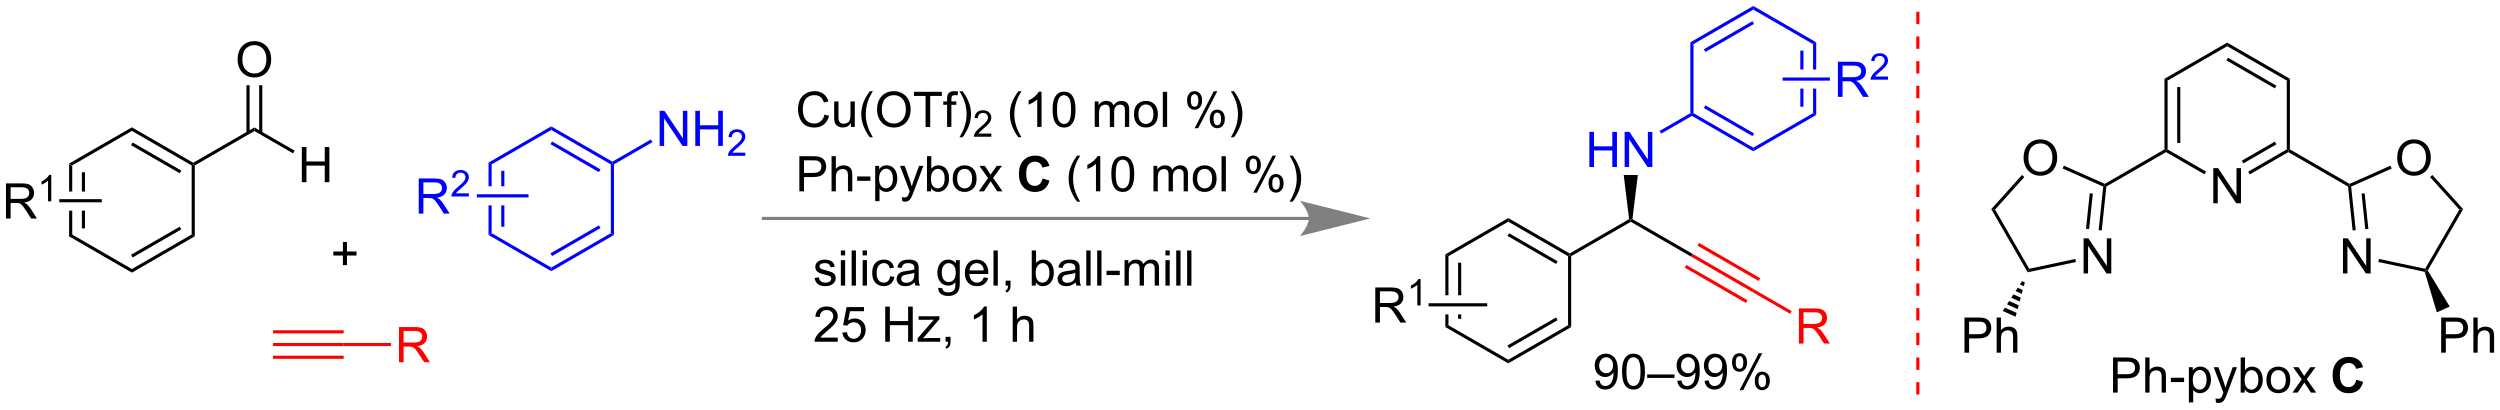 <?xml version="1.0" encoding="UTF-8"?>
<!DOCTYPE svg PUBLIC '-//W3C//DTD SVG 1.0//EN'
          'http://www.w3.org/TR/2001/REC-SVG-20010904/DTD/svg10.dtd'>
<svg stroke-dasharray="none" shape-rendering="auto" xmlns="http://www.w3.org/2000/svg" font-family="'Dialog'" text-rendering="auto" width="1024" fill-opacity="1" color-interpolation="auto" color-rendering="auto" preserveAspectRatio="xMidYMid meet" font-size="12px" viewBox="0 0 1024 168" fill="black" xmlns:xlink="http://www.w3.org/1999/xlink" stroke="black" image-rendering="auto" stroke-miterlimit="10" stroke-linecap="square" stroke-linejoin="miter" font-style="normal" stroke-width="1" height="168" stroke-dashoffset="0" font-weight="normal" stroke-opacity="1"
><!--Generated by the Batik Graphics2D SVG Generator--><defs id="genericDefs"
  /><g
  ><defs id="defs1"
    ><clipPath clipPathUnits="userSpaceOnUse" id="clipPath1"
      ><path d="M2.992 0.633 L422.136 0.633 L422.136 69.189 L2.992 69.189 L2.992 0.633 Z"
      /></clipPath
      ><clipPath clipPathUnits="userSpaceOnUse" id="clipPath2"
      ><path d="M63.018 138.915 L63.018 205.565 L470.508 205.565 L470.508 138.915 Z"
      /></clipPath
    ></defs
    ><g transform="scale(2.443,2.443) translate(-2.992,-0.633) matrix(1.029,0,0,1.029,-61.829,-142.256)"
    ><path d="M74.254 165.585 L74.254 170.071 L74.764 170.071 L74.764 165.879 L74.254 165.585 ZM76.333 166.932 L76.333 170.071 L76.843 170.071 L76.843 166.932 ZM76.333 173.189 L76.333 176.08 L76.843 176.08 L76.843 173.189 ZM74.254 173.189 L74.254 177.428 L74.764 177.133 L74.764 173.189 Z" stroke="none" clip-path="url(#clipPath2)"
    /></g
    ><g transform="matrix(2.513,0,0,2.513,-158.361,-349.087)"
    ><path d="M74.254 177.428 L74.764 177.133 L84.511 182.76 L84.511 183.35 Z" stroke="none" clip-path="url(#clipPath2)"
    /></g
    ><g transform="matrix(2.513,0,0,2.513,-158.361,-349.087)"
    ><path d="M84.511 183.35 L84.511 182.76 L94.257 177.133 L94.767 177.428 ZM84.638 180.876 L92.561 176.301 L92.306 175.859 L84.383 180.434 Z" stroke="none" clip-path="url(#clipPath2)"
    /></g
    ><g transform="matrix(2.513,0,0,2.513,-158.361,-349.087)"
    ><path d="M94.767 177.428 L94.257 177.133 L94.257 165.879 L94.512 165.732 L94.767 165.879 Z" stroke="none" clip-path="url(#clipPath2)"
    /></g
    ><g transform="matrix(2.513,0,0,2.513,-158.361,-349.087)"
    ><path d="M94.512 165.437 L94.512 165.732 L94.257 165.879 L84.511 160.252 L84.511 159.663 ZM92.561 166.711 L84.638 162.137 L84.383 162.579 L92.306 167.153 Z" stroke="none" clip-path="url(#clipPath2)"
    /></g
    ><g transform="matrix(2.513,0,0,2.513,-158.361,-349.087)"
    ><path d="M84.511 159.663 L84.511 160.252 L74.764 165.879 L74.254 165.585 Z" stroke="none" clip-path="url(#clipPath2)"
    /></g
    ><g transform="matrix(2.513,0,0,2.513,-158.361,-349.087)"
    ><path d="M94.767 165.879 L94.512 165.732 L94.512 165.437 L104.479 159.683 L104.479 160.272 Z" stroke="none" clip-path="url(#clipPath2)"
    /></g
    ><g transform="matrix(2.513,0,0,2.513,-158.361,-349.087)"
    ><path d="M112.211 168.607 L112.211 162.88 L112.969 162.88 L112.969 165.232 L115.946 165.232 L115.946 162.88 L116.704 162.88 L116.704 168.607 L115.946 168.607 L115.946 165.906 L112.969 165.906 L112.969 168.607 L112.211 168.607 Z" stroke="none" clip-path="url(#clipPath2)"
    /></g
    ><g transform="matrix(2.513,0,0,2.513,-158.361,-349.087)"
    ><path d="M104.479 160.272 L104.479 159.683 L111.035 163.468 L110.78 163.91 Z" stroke="none" clip-path="url(#clipPath2)"
    /></g
    ><g transform="matrix(2.513,0,0,2.513,-158.361,-349.087)"
    ><path d="M101.742 148.655 Q101.742 147.228 102.507 146.423 Q103.273 145.616 104.484 145.616 Q105.276 145.616 105.911 145.996 Q106.549 146.374 106.882 147.051 Q107.219 147.728 107.219 148.587 Q107.219 149.459 106.867 150.147 Q106.515 150.834 105.87 151.189 Q105.226 151.543 104.479 151.543 Q103.672 151.543 103.034 151.152 Q102.398 150.759 102.07 150.084 Q101.742 149.407 101.742 148.655 ZM102.523 148.665 Q102.523 149.702 103.078 150.298 Q103.635 150.892 104.476 150.892 Q105.331 150.892 105.882 150.29 Q106.437 149.689 106.437 148.584 Q106.437 147.884 106.2 147.363 Q105.963 146.842 105.507 146.556 Q105.054 146.267 104.487 146.267 Q103.682 146.267 103.101 146.821 Q102.523 147.374 102.523 148.665 Z" stroke="none" clip-path="url(#clipPath2)"
    /></g
    ><g transform="matrix(2.513,0,0,2.513,-158.361,-349.087)"
    ><path d="M105.77 160.576 L105.77 152.799 L105.26 152.799 L105.26 160.576 ZM103.698 160.576 L103.698 152.799 L103.188 152.799 L103.188 160.576 Z" stroke="none" clip-path="url(#clipPath2)"
    /></g
    ><g transform="matrix(2.513,0,0,2.513,-158.361,-349.087)"
    ><path d="M63.99 174.53 L63.99 168.803 L66.529 168.803 Q67.295 168.803 67.694 168.957 Q68.092 169.111 68.329 169.501 Q68.569 169.892 68.569 170.366 Q68.569 170.975 68.173 171.394 Q67.779 171.811 66.954 171.923 Q67.256 172.069 67.412 172.21 Q67.743 172.514 68.04 172.97 L69.037 174.53 L68.084 174.53 L67.326 173.337 Q66.993 172.822 66.777 172.548 Q66.563 172.275 66.394 172.165 Q66.225 172.056 66.048 172.014 Q65.92 171.986 65.626 171.986 L64.748 171.986 L64.748 174.53 L63.99 174.53 ZM64.748 171.329 L66.376 171.329 Q66.897 171.329 67.188 171.223 Q67.483 171.116 67.634 170.879 Q67.787 170.642 67.787 170.366 Q67.787 169.96 67.49 169.699 Q67.196 169.436 66.561 169.436 L64.748 169.436 L64.748 171.329 Z" stroke="none" clip-path="url(#clipPath2)"
    /></g
    ><g transform="matrix(2.513,0,0,2.513,-158.361,-349.087)"
    ><path d="M71.374 171.73 L70.847 171.73 L70.847 168.369 Q70.655 168.55 70.347 168.732 Q70.038 168.913 69.792 169.005 L69.792 168.495 Q70.233 168.286 70.563 167.992 Q70.895 167.695 71.034 167.417 L71.374 167.417 L71.374 171.73 Z" stroke="none" clip-path="url(#clipPath2)"
    /></g
    ><g transform="matrix(2.513,0,0,2.513,-158.361,-349.087)"
    ><path d="M79.607 171.375 L79.607 171.885 L72.676 171.885 L72.676 171.375 Z" stroke="none" clip-path="url(#clipPath2)"
    /></g
    ><g fill="blue" transform="matrix(2.513,0,0,2.513,-158.361,-349.087)" stroke="blue"
    ><path d="M142.644 165.409 L142.644 169.274 L143.154 169.274 L143.154 165.704 L142.644 165.409 ZM144.716 166.752 L144.716 169.274 L145.226 169.274 L145.226 166.752 ZM144.716 172.392 L144.716 175.869 L145.226 175.869 L145.226 172.392 ZM142.644 172.392 L142.644 177.212 L143.154 176.918 L143.154 172.392 Z" stroke="none" clip-path="url(#clipPath2)"
    /></g
    ><g fill="blue" transform="matrix(2.513,0,0,2.513,-158.361,-349.087)" stroke="blue"
    ><path d="M142.644 177.212 L143.154 176.918 L152.866 182.525 L152.866 183.114 Z" stroke="none" clip-path="url(#clipPath2)"
    /></g
    ><g fill="blue" transform="matrix(2.513,0,0,2.513,-158.361,-349.087)" stroke="blue"
    ><path d="M152.866 183.114 L152.866 182.525 L162.578 176.918 L163.088 177.212 ZM152.994 180.648 L160.889 176.09 L160.634 175.648 L152.739 180.206 Z" stroke="none" clip-path="url(#clipPath2)"
    /></g
    ><g fill="blue" transform="matrix(2.513,0,0,2.513,-158.361,-349.087)" stroke="blue"
    ><path d="M163.088 177.212 L162.578 176.918 L162.578 165.704 L162.833 165.556 L163.088 165.704 Z" stroke="none" clip-path="url(#clipPath2)"
    /></g
    ><g fill="blue" transform="matrix(2.513,0,0,2.513,-158.361,-349.087)" stroke="blue"
    ><path d="M162.833 165.262 L162.833 165.556 L162.578 165.704 L152.866 160.096 L152.866 159.507 ZM160.889 166.531 L152.994 161.973 L152.739 162.415 L160.634 166.973 Z" stroke="none" clip-path="url(#clipPath2)"
    /></g
    ><g fill="blue" transform="matrix(2.513,0,0,2.513,-158.361,-349.087)" stroke="blue"
    ><path d="M152.866 159.507 L152.866 160.096 L143.154 165.704 L142.644 165.409 Z" stroke="none" clip-path="url(#clipPath2)"
    /></g
    ><g fill="blue" transform="matrix(2.513,0,0,2.513,-158.361,-349.087)" stroke="blue"
    ><path d="M170.534 162.702 L170.534 156.975 L171.313 156.975 L174.321 161.47 L174.321 156.975 L175.047 156.975 L175.047 162.702 L174.268 162.702 L171.261 158.202 L171.261 162.702 L170.534 162.702 ZM176.343 162.702 L176.343 156.975 L177.101 156.975 L177.101 159.327 L180.077 159.327 L180.077 156.975 L180.835 156.975 L180.835 162.702 L180.077 162.702 L180.077 160.001 L177.101 160.001 L177.101 162.702 L176.343 162.702 Z" stroke="none" clip-path="url(#clipPath2)"
    /></g
    ><g fill="blue" transform="matrix(2.513,0,0,2.513,-158.361,-349.087)" stroke="blue"
    ><path d="M184.501 163.794 L184.501 164.302 L181.661 164.302 Q181.655 164.111 181.724 163.935 Q181.831 163.646 182.069 163.364 Q182.31 163.083 182.761 162.714 Q183.46 162.14 183.706 161.804 Q183.952 161.468 183.952 161.169 Q183.952 160.857 183.727 160.642 Q183.505 160.425 183.143 160.425 Q182.763 160.425 182.534 160.654 Q182.306 160.882 182.304 161.286 L181.761 161.232 Q181.817 160.624 182.181 160.308 Q182.544 159.989 183.155 159.989 Q183.774 159.989 184.134 160.333 Q184.495 160.675 184.495 161.181 Q184.495 161.439 184.39 161.689 Q184.284 161.937 184.038 162.212 Q183.794 162.487 183.226 162.968 Q182.751 163.366 182.616 163.509 Q182.481 163.651 182.393 163.794 L184.501 163.794 Z" stroke="none" clip-path="url(#clipPath2)"
    /></g
    ><g fill="blue" transform="matrix(2.513,0,0,2.513,-158.361,-349.087)" stroke="blue"
    ><path d="M163.088 165.704 L162.833 165.556 L162.833 165.262 L169.103 161.642 L169.358 162.084 Z" stroke="none" clip-path="url(#clipPath2)"
    /></g
    ><g fill="blue" transform="matrix(2.513,0,0,2.513,-158.361,-349.087)" stroke="blue"
    ><path d="M131.268 173.733 L131.268 168.006 L133.807 168.006 Q134.572 168.006 134.971 168.16 Q135.369 168.314 135.606 168.704 Q135.846 169.095 135.846 169.569 Q135.846 170.178 135.45 170.597 Q135.057 171.014 134.231 171.126 Q134.533 171.272 134.69 171.412 Q135.02 171.717 135.317 172.173 L136.315 173.733 L135.362 173.733 L134.604 172.54 Q134.27 172.024 134.054 171.751 Q133.841 171.478 133.671 171.368 Q133.502 171.259 133.325 171.217 Q133.197 171.189 132.903 171.189 L132.025 171.189 L132.025 173.733 L131.268 173.733 ZM132.025 170.532 L133.653 170.532 Q134.174 170.532 134.466 170.425 Q134.76 170.319 134.911 170.082 Q135.065 169.845 135.065 169.569 Q135.065 169.162 134.768 168.902 Q134.473 168.639 133.838 168.639 L132.025 168.639 L132.025 170.532 Z" stroke="none" clip-path="url(#clipPath2)"
    /></g
    ><g fill="blue" transform="matrix(2.513,0,0,2.513,-158.361,-349.087)" stroke="blue"
    ><path d="M139.436 170.425 L139.436 170.933 L136.596 170.933 Q136.591 170.741 136.659 170.566 Q136.766 170.277 137.005 169.995 Q137.245 169.714 137.696 169.345 Q138.395 168.771 138.641 168.435 Q138.887 168.099 138.887 167.8 Q138.887 167.488 138.663 167.273 Q138.44 167.056 138.079 167.056 Q137.698 167.056 137.47 167.284 Q137.241 167.513 137.239 167.917 L136.696 167.863 Q136.753 167.255 137.116 166.939 Q137.479 166.62 138.091 166.62 Q138.71 166.62 139.069 166.964 Q139.43 167.306 139.43 167.812 Q139.43 168.07 139.325 168.32 Q139.22 168.568 138.973 168.843 Q138.729 169.118 138.161 169.599 Q137.686 169.997 137.552 170.14 Q137.417 170.282 137.329 170.425 L139.436 170.425 Z" stroke="none" clip-path="url(#clipPath2)"
    /></g
    ><g fill="blue" transform="matrix(2.513,0,0,2.513,-158.361,-349.087)" stroke="blue"
    ><path d="M149.166 170.578 L149.166 171.088 L140.734 171.088 L140.734 170.578 Z" stroke="none" clip-path="url(#clipPath2)"
    /></g
    ><g fill="red" transform="matrix(2.513,0,0,2.513,-158.361,-349.087)" stroke="red"
    ><path d="M128.047 197.945 L128.047 192.218 L130.586 192.218 Q131.351 192.218 131.75 192.372 Q132.148 192.526 132.385 192.916 Q132.625 193.307 132.625 193.781 Q132.625 194.39 132.229 194.81 Q131.836 195.226 131.01 195.338 Q131.312 195.484 131.469 195.625 Q131.799 195.929 132.096 196.385 L133.094 197.945 L132.14 197.945 L131.382 196.752 Q131.049 196.237 130.833 195.963 Q130.619 195.69 130.45 195.58 Q130.281 195.471 130.104 195.429 Q129.976 195.401 129.682 195.401 L128.804 195.401 L128.804 197.945 L128.047 197.945 ZM128.804 194.744 L130.432 194.744 Q130.953 194.744 131.244 194.638 Q131.539 194.531 131.69 194.294 Q131.844 194.057 131.844 193.781 Q131.844 193.375 131.547 193.114 Q131.252 192.851 130.617 192.851 L128.804 192.851 L128.804 194.744 Z" stroke="none" clip-path="url(#clipPath2)"
    /></g
    ><g fill="red" transform="matrix(2.513,0,0,2.513,-158.361,-349.087)" stroke="red"
    ><path d="M126.737 194.815 L126.737 195.325 L119.033 195.325 L119.033 194.815 Z" stroke="none" clip-path="url(#clipPath2)"
    /></g
    ><g fill="red" transform="matrix(2.513,0,0,2.513,-158.361,-349.087)" stroke="red"
    ><path d="M119.033 194.815 L119.033 195.325 L107.524 195.325 L107.524 194.815 ZM119.033 196.886 L107.524 196.886 L107.524 197.397 L119.033 197.397 ZM119.033 192.743 L107.524 192.743 L107.524 193.253 L119.033 193.253 Z" stroke="none" clip-path="url(#clipPath2)"
    /></g
    ><g transform="matrix(2.513,0,0,2.513,-158.361,-349.087)"
    ><path d="M118.905 182.131 L118.905 180.561 L117.345 180.561 L117.345 179.905 L118.905 179.905 L118.905 178.347 L119.569 178.347 L119.569 179.905 L121.127 179.905 L121.127 180.561 L119.569 180.561 L119.569 182.131 L118.905 182.131 Z" stroke="none" clip-path="url(#clipPath2)"
    /></g
    ><g transform="matrix(2.513,0,0,2.513,-158.361,-349.087)"
    ><path d="M197.392 157.592 L198.15 157.782 Q197.913 158.717 197.293 159.209 Q196.673 159.699 195.78 159.699 Q194.853 159.699 194.272 159.321 Q193.694 158.944 193.389 158.23 Q193.087 157.514 193.087 156.694 Q193.087 155.798 193.428 155.134 Q193.772 154.467 194.402 154.121 Q195.032 153.774 195.79 153.774 Q196.65 153.774 197.236 154.212 Q197.821 154.649 198.053 155.444 L197.306 155.618 Q197.108 154.993 196.728 154.709 Q196.35 154.423 195.775 154.423 Q195.116 154.423 194.671 154.741 Q194.228 155.056 194.048 155.59 Q193.868 156.123 193.868 156.689 Q193.868 157.42 194.082 157.965 Q194.296 158.509 194.743 158.78 Q195.194 159.048 195.717 159.048 Q196.353 159.048 196.793 158.681 Q197.236 158.314 197.392 157.592 ZM201.713 159.6 L201.713 158.991 Q201.229 159.694 200.396 159.694 Q200.029 159.694 199.711 159.553 Q199.393 159.412 199.237 159.199 Q199.083 158.985 199.021 158.678 Q198.979 158.47 198.979 158.022 L198.979 155.452 L199.682 155.452 L199.682 157.751 Q199.682 158.303 199.724 158.493 Q199.792 158.772 200.005 158.931 Q200.221 159.087 200.536 159.087 Q200.854 159.087 201.13 158.925 Q201.409 158.764 201.523 158.485 Q201.638 158.204 201.638 157.673 L201.638 155.452 L202.341 155.452 L202.341 159.6 L201.713 159.6 ZM204.788 161.285 Q204.204 160.55 203.801 159.566 Q203.4 158.579 203.4 157.524 Q203.4 156.595 203.702 155.743 Q204.053 154.756 204.788 153.774 L205.29 153.774 Q204.819 154.587 204.665 154.936 Q204.428 155.475 204.29 156.061 Q204.124 156.79 204.124 157.53 Q204.124 159.407 205.29 161.285 L204.788 161.285 ZM205.967 156.811 Q205.967 155.384 206.733 154.579 Q207.499 153.772 208.709 153.772 Q209.501 153.772 210.137 154.152 Q210.775 154.53 211.108 155.207 Q211.444 155.884 211.444 156.743 Q211.444 157.616 211.092 158.303 Q210.741 158.991 210.095 159.345 Q209.452 159.699 208.704 159.699 Q207.897 159.699 207.259 159.308 Q206.624 158.915 206.296 158.241 Q205.967 157.564 205.967 156.811 ZM206.749 156.821 Q206.749 157.858 207.303 158.454 Q207.861 159.048 208.702 159.048 Q209.556 159.048 210.108 158.446 Q210.663 157.845 210.663 156.741 Q210.663 156.04 210.426 155.519 Q210.189 154.998 209.733 154.712 Q209.28 154.423 208.712 154.423 Q207.907 154.423 207.327 154.978 Q206.749 155.53 206.749 156.821 ZM213.877 159.6 L213.877 154.548 L211.989 154.548 L211.989 153.873 L216.529 153.873 L216.529 154.548 L214.635 154.548 L214.635 159.6 L213.877 159.6 ZM217.384 159.6 L217.384 155.998 L216.764 155.998 L216.764 155.452 L217.384 155.452 L217.384 155.009 Q217.384 154.592 217.459 154.389 Q217.561 154.116 217.816 153.946 Q218.071 153.774 218.532 153.774 Q218.829 153.774 219.189 153.845 L219.084 154.459 Q218.866 154.42 218.671 154.42 Q218.35 154.42 218.217 154.558 Q218.084 154.694 218.084 155.069 L218.084 155.452 L218.892 155.452 L218.892 155.998 L218.084 155.998 L218.084 159.6 L217.384 159.6 ZM219.901 161.285 L219.396 161.285 Q220.565 159.407 220.565 157.53 Q220.565 156.795 220.396 156.071 Q220.263 155.485 220.026 154.946 Q219.872 154.595 219.396 153.774 L219.901 153.774 Q220.635 154.756 220.987 155.743 Q221.286 156.595 221.286 157.524 Q221.286 158.579 220.883 159.566 Q220.479 160.55 219.901 161.285 Z" stroke="none" clip-path="url(#clipPath2)"
    /></g
    ><g transform="matrix(2.513,0,0,2.513,-158.361,-349.087)"
    ><path d="M224.597 160.692 L224.597 161.2 L221.757 161.2 Q221.751 161.009 221.82 160.833 Q221.927 160.544 222.165 160.262 Q222.405 159.981 222.857 159.612 Q223.556 159.038 223.802 158.702 Q224.048 158.366 224.048 158.067 Q224.048 157.755 223.823 157.54 Q223.601 157.323 223.239 157.323 Q222.859 157.323 222.63 157.552 Q222.402 157.78 222.4 158.184 L221.857 158.13 Q221.913 157.522 222.277 157.206 Q222.64 156.887 223.251 156.887 Q223.87 156.887 224.23 157.231 Q224.591 157.573 224.591 158.079 Q224.591 158.337 224.486 158.587 Q224.38 158.835 224.134 159.11 Q223.89 159.386 223.321 159.866 Q222.847 160.264 222.712 160.407 Q222.577 160.55 222.489 160.692 L224.597 160.692 Z" stroke="none" clip-path="url(#clipPath2)"
    /></g
    ><g transform="matrix(2.513,0,0,2.513,-158.361,-349.087)"
    ><path d="M229.007 161.285 Q228.424 160.55 228.02 159.566 Q227.619 158.579 227.619 157.524 Q227.619 156.595 227.921 155.743 Q228.273 154.756 229.007 153.774 L229.51 153.774 Q229.039 154.587 228.885 154.936 Q228.648 155.475 228.51 156.061 Q228.343 156.79 228.343 157.53 Q228.343 159.407 229.51 161.285 L229.007 161.285 ZM232.781 159.6 L232.078 159.6 L232.078 155.118 Q231.822 155.36 231.411 155.603 Q231 155.845 230.671 155.967 L230.671 155.287 Q231.26 155.009 231.7 154.616 Q232.143 154.22 232.328 153.85 L232.781 153.85 L232.781 159.6 ZM234.582 156.774 Q234.582 155.759 234.79 155.142 Q234.998 154.522 235.41 154.186 Q235.824 153.85 236.449 153.85 Q236.91 153.85 237.256 154.035 Q237.605 154.22 237.832 154.571 Q238.058 154.92 238.186 155.423 Q238.316 155.923 238.316 156.774 Q238.316 157.782 238.108 158.402 Q237.902 159.022 237.488 159.36 Q237.076 159.699 236.449 159.699 Q235.621 159.699 235.147 159.103 Q234.582 158.389 234.582 156.774 ZM235.303 156.774 Q235.303 158.186 235.634 158.652 Q235.964 159.118 236.449 159.118 Q236.933 159.118 237.261 158.649 Q237.592 158.181 237.592 156.774 Q237.592 155.36 237.261 154.897 Q236.933 154.431 236.441 154.431 Q235.957 154.431 235.667 154.842 Q235.303 155.366 235.303 156.774 ZM241.449 159.6 L241.449 155.452 L242.076 155.452 L242.076 156.032 Q242.272 155.728 242.595 155.543 Q242.92 155.358 243.334 155.358 Q243.795 155.358 244.089 155.55 Q244.386 155.741 244.506 156.084 Q244.998 155.358 245.787 155.358 Q246.405 155.358 246.735 155.699 Q247.069 156.04 247.069 156.751 L247.069 159.6 L246.371 159.6 L246.371 156.985 Q246.371 156.564 246.3 156.379 Q246.233 156.194 246.053 156.082 Q245.873 155.967 245.631 155.967 Q245.194 155.967 244.905 156.259 Q244.615 156.548 244.615 157.189 L244.615 159.6 L243.912 159.6 L243.912 156.905 Q243.912 156.436 243.74 156.202 Q243.569 155.967 243.178 155.967 Q242.881 155.967 242.628 156.123 Q242.378 156.28 242.264 156.582 Q242.152 156.881 242.152 157.446 L242.152 159.6 L241.449 159.6 ZM247.85 157.524 Q247.85 156.373 248.49 155.819 Q249.027 155.358 249.795 155.358 Q250.652 155.358 251.194 155.918 Q251.738 156.478 251.738 157.467 Q251.738 158.267 251.496 158.728 Q251.256 159.186 250.798 159.441 Q250.339 159.694 249.795 159.694 Q248.925 159.694 248.386 159.137 Q247.85 158.577 247.85 157.524 ZM248.574 157.524 Q248.574 158.321 248.92 158.72 Q249.269 159.116 249.795 159.116 Q250.319 159.116 250.665 158.717 Q251.014 158.319 251.014 157.501 Q251.014 156.733 250.665 156.337 Q250.316 155.939 249.795 155.939 Q249.269 155.939 248.92 156.334 Q248.574 156.728 248.574 157.524 ZM252.546 159.6 L252.546 153.873 L253.25 153.873 L253.25 159.6 L252.546 159.6 ZM256.5 155.248 Q256.5 154.634 256.807 154.204 Q257.117 153.774 257.703 153.774 Q258.242 153.774 258.593 154.16 Q258.947 154.545 258.947 155.29 Q258.947 156.017 258.591 156.41 Q258.234 156.803 257.711 156.803 Q257.19 156.803 256.843 156.418 Q256.5 156.03 256.5 155.248 ZM257.721 154.259 Q257.461 154.259 257.286 154.485 Q257.111 154.712 257.111 155.319 Q257.111 155.868 257.286 156.095 Q257.463 156.319 257.721 156.319 Q257.986 156.319 258.161 156.092 Q258.336 155.866 258.336 155.264 Q258.336 154.709 258.158 154.485 Q257.984 154.259 257.721 154.259 ZM257.726 159.811 L260.859 153.774 L261.429 153.774 L258.307 159.811 L257.726 159.811 ZM260.203 158.256 Q260.203 157.639 260.51 157.212 Q260.82 156.782 261.408 156.782 Q261.947 156.782 262.302 157.168 Q262.656 157.553 262.656 158.298 Q262.656 159.024 262.296 159.418 Q261.94 159.811 261.414 159.811 Q260.893 159.811 260.546 159.423 Q260.203 159.032 260.203 158.256 ZM261.429 157.267 Q261.164 157.267 260.989 157.493 Q260.815 157.72 260.815 158.327 Q260.815 158.873 260.989 159.1 Q261.166 159.327 261.424 159.327 Q261.695 159.327 261.867 159.1 Q262.041 158.873 262.041 158.272 Q262.041 157.717 261.864 157.493 Q261.69 157.267 261.429 157.267 ZM264.136 161.285 L263.631 161.285 Q264.8 159.407 264.8 157.53 Q264.8 156.795 264.631 156.071 Q264.498 155.485 264.261 154.946 Q264.108 154.595 263.631 153.774 L264.136 153.774 Q264.871 154.756 265.222 155.743 Q265.522 156.595 265.522 157.524 Q265.522 158.579 265.118 159.566 Q264.714 160.55 264.136 161.285 Z" stroke="none" clip-path="url(#clipPath2)"
    /></g
    ><g transform="matrix(2.513,0,0,2.513,-158.361,-349.087)"
    ><path d="M193.306 170.1 L193.306 164.373 L195.467 164.373 Q196.038 164.373 196.337 164.428 Q196.759 164.498 197.043 164.696 Q197.329 164.892 197.504 165.248 Q197.678 165.603 197.678 166.03 Q197.678 166.759 197.212 167.267 Q196.749 167.772 195.532 167.772 L194.064 167.772 L194.064 170.1 L193.306 170.1 ZM194.064 167.095 L195.546 167.095 Q196.28 167.095 196.587 166.821 Q196.897 166.548 196.897 166.053 Q196.897 165.694 196.715 165.439 Q196.532 165.181 196.236 165.1 Q196.046 165.048 195.53 165.048 L194.064 165.048 L194.064 167.095 ZM198.553 170.1 L198.553 164.373 L199.256 164.373 L199.256 166.428 Q199.749 165.858 200.499 165.858 Q200.959 165.858 201.298 166.04 Q201.639 166.22 201.785 166.54 Q201.931 166.86 201.931 167.47 L201.931 170.1 L201.228 170.1 L201.228 167.47 Q201.228 166.944 200.999 166.704 Q200.772 166.462 200.353 166.462 Q200.04 166.462 199.764 166.626 Q199.491 166.787 199.374 167.066 Q199.256 167.342 199.256 167.829 L199.256 170.1 L198.553 170.1 ZM202.729 168.381 L202.729 167.673 L204.888 167.673 L204.888 168.381 L202.729 168.381 ZM205.667 171.691 L205.667 165.952 L206.307 165.952 L206.307 166.491 Q206.534 166.173 206.818 166.017 Q207.104 165.858 207.51 165.858 Q208.042 165.858 208.448 166.131 Q208.854 166.405 209.06 166.902 Q209.268 167.399 209.268 167.993 Q209.268 168.631 209.039 169.142 Q208.81 169.649 208.375 169.923 Q207.94 170.194 207.458 170.194 Q207.107 170.194 206.828 170.045 Q206.549 169.897 206.37 169.67 L206.37 171.691 L205.667 171.691 ZM206.302 168.048 Q206.302 168.85 206.625 169.233 Q206.95 169.616 207.411 169.616 Q207.88 169.616 208.213 169.22 Q208.549 168.821 208.549 167.991 Q208.549 167.196 208.221 166.803 Q207.896 166.407 207.443 166.407 Q206.995 166.407 206.648 166.829 Q206.302 167.248 206.302 168.048 ZM210.084 171.699 L210.006 171.037 Q210.236 171.1 210.407 171.1 Q210.642 171.1 210.782 171.022 Q210.923 170.944 211.014 170.803 Q211.079 170.699 211.228 170.28 Q211.249 170.222 211.29 170.108 L209.717 165.952 L210.475 165.952 L211.337 168.353 Q211.506 168.811 211.639 169.314 Q211.759 168.829 211.928 168.368 L212.814 165.952 L213.517 165.952 L211.939 170.17 Q211.686 170.855 211.546 171.113 Q211.358 171.459 211.116 171.621 Q210.874 171.785 210.538 171.785 Q210.334 171.785 210.084 171.699 ZM214.764 170.1 L214.111 170.1 L214.111 164.373 L214.814 164.373 L214.814 166.415 Q215.259 165.858 215.952 165.858 Q216.334 165.858 216.676 166.012 Q217.017 166.165 217.238 166.446 Q217.459 166.725 217.584 167.121 Q217.709 167.514 217.709 167.962 Q217.709 169.03 217.181 169.613 Q216.655 170.194 215.915 170.194 Q215.181 170.194 214.764 169.579 L214.764 170.1 ZM214.756 167.993 Q214.756 168.741 214.959 169.071 Q215.29 169.616 215.858 169.616 Q216.319 169.616 216.655 169.215 Q216.991 168.814 216.991 168.022 Q216.991 167.209 216.668 166.824 Q216.345 166.436 215.889 166.436 Q215.428 166.436 215.092 166.837 Q214.756 167.235 214.756 167.993 ZM218.302 168.024 Q218.302 166.873 218.943 166.319 Q219.479 165.858 220.247 165.858 Q221.104 165.858 221.646 166.418 Q222.19 166.978 222.19 167.967 Q222.19 168.767 221.948 169.228 Q221.708 169.686 221.25 169.941 Q220.792 170.194 220.247 170.194 Q219.377 170.194 218.838 169.637 Q218.302 169.077 218.302 168.024 ZM219.026 168.024 Q219.026 168.821 219.372 169.22 Q219.721 169.616 220.247 169.616 Q220.771 169.616 221.117 169.217 Q221.466 168.819 221.466 168.001 Q221.466 167.233 221.117 166.837 Q220.768 166.439 220.247 166.439 Q219.721 166.439 219.372 166.834 Q219.026 167.228 219.026 168.024 ZM222.546 170.1 L224.061 167.944 L222.657 165.952 L223.538 165.952 L224.173 166.923 Q224.353 167.202 224.462 167.389 Q224.634 167.131 224.78 166.931 L225.478 165.952 L226.319 165.952 L224.884 167.905 L226.428 170.1 L225.564 170.1 L224.712 168.811 L224.486 168.462 L223.397 170.1 L222.546 170.1 Z" stroke="none" clip-path="url(#clipPath2)"
    /></g
    ><g transform="matrix(2.513,0,0,2.513,-158.361,-349.087)"
    ><path d="M232.956 167.993 L234.075 168.35 Q233.818 169.287 233.219 169.743 Q232.62 170.199 231.698 170.199 Q230.557 170.199 229.823 169.42 Q229.089 168.639 229.089 167.287 Q229.089 165.858 229.825 165.066 Q230.565 164.274 231.768 164.274 Q232.818 164.274 233.474 164.897 Q233.864 165.264 234.06 165.952 L232.917 166.225 Q232.815 165.78 232.492 165.522 Q232.169 165.264 231.708 165.264 Q231.073 165.264 230.674 165.722 Q230.279 166.178 230.279 167.202 Q230.279 168.287 230.669 168.748 Q231.06 169.209 231.685 169.209 Q232.146 169.209 232.476 168.918 Q232.81 168.623 232.956 167.993 Z" stroke="none" clip-path="url(#clipPath2)"
    /></g
    ><g transform="matrix(2.513,0,0,2.513,-158.361,-349.087)"
    ><path d="M238.581 171.785 Q237.997 171.05 237.594 170.066 Q237.193 169.079 237.193 168.024 Q237.193 167.095 237.495 166.243 Q237.846 165.256 238.581 164.274 L239.083 164.274 Q238.612 165.087 238.458 165.436 Q238.221 165.975 238.083 166.561 Q237.917 167.29 237.917 168.03 Q237.917 169.907 239.083 171.785 L238.581 171.785 ZM242.354 170.1 L241.651 170.1 L241.651 165.618 Q241.396 165.86 240.984 166.103 Q240.573 166.345 240.245 166.467 L240.245 165.787 Q240.833 165.509 241.273 165.116 Q241.716 164.72 241.901 164.35 L242.354 164.35 L242.354 170.1 ZM244.155 167.274 Q244.155 166.259 244.363 165.642 Q244.571 165.022 244.983 164.686 Q245.397 164.35 246.022 164.35 Q246.483 164.35 246.829 164.535 Q247.178 164.72 247.405 165.071 Q247.631 165.42 247.759 165.923 Q247.889 166.423 247.889 167.274 Q247.889 168.282 247.681 168.902 Q247.475 169.522 247.061 169.86 Q246.65 170.199 246.022 170.199 Q245.194 170.199 244.72 169.603 Q244.155 168.889 244.155 167.274 ZM244.876 167.274 Q244.876 168.686 245.207 169.152 Q245.538 169.618 246.022 169.618 Q246.506 169.618 246.834 169.149 Q247.165 168.681 247.165 167.274 Q247.165 165.86 246.834 165.397 Q246.506 164.931 246.014 164.931 Q245.53 164.931 245.241 165.342 Q244.876 165.866 244.876 167.274 ZM251.022 170.1 L251.022 165.952 L251.65 165.952 L251.65 166.532 Q251.845 166.228 252.168 166.043 Q252.493 165.858 252.907 165.858 Q253.368 165.858 253.663 166.05 Q253.959 166.241 254.079 166.584 Q254.571 165.858 255.361 165.858 Q255.978 165.858 256.308 166.199 Q256.642 166.54 256.642 167.251 L256.642 170.1 L255.944 170.1 L255.944 167.485 Q255.944 167.064 255.874 166.879 Q255.806 166.694 255.626 166.582 Q255.446 166.467 255.204 166.467 Q254.767 166.467 254.478 166.759 Q254.189 167.048 254.189 167.689 L254.189 170.1 L253.486 170.1 L253.486 167.405 Q253.486 166.936 253.314 166.702 Q253.142 166.467 252.751 166.467 Q252.454 166.467 252.202 166.623 Q251.952 166.78 251.837 167.082 Q251.725 167.381 251.725 167.946 L251.725 170.1 L251.022 170.1 ZM257.423 168.024 Q257.423 166.873 258.064 166.319 Q258.6 165.858 259.368 165.858 Q260.225 165.858 260.767 166.418 Q261.311 166.978 261.311 167.967 Q261.311 168.767 261.069 169.228 Q260.829 169.686 260.371 169.941 Q259.913 170.194 259.368 170.194 Q258.499 170.194 257.959 169.637 Q257.423 169.077 257.423 168.024 ZM258.147 168.024 Q258.147 168.821 258.493 169.22 Q258.842 169.616 259.368 169.616 Q259.892 169.616 260.238 169.217 Q260.587 168.819 260.587 168.001 Q260.587 167.233 260.238 166.837 Q259.889 166.439 259.368 166.439 Q258.842 166.439 258.493 166.834 Q258.147 167.228 258.147 168.024 ZM262.12 170.1 L262.12 164.373 L262.823 164.373 L262.823 170.1 L262.12 170.1 ZM266.073 165.748 Q266.073 165.134 266.38 164.704 Q266.69 164.274 267.276 164.274 Q267.815 164.274 268.166 164.66 Q268.521 165.045 268.521 165.79 Q268.521 166.517 268.164 166.91 Q267.807 167.303 267.284 167.303 Q266.763 167.303 266.416 166.918 Q266.073 166.53 266.073 165.748 ZM267.294 164.759 Q267.034 164.759 266.859 164.985 Q266.685 165.212 266.685 165.819 Q266.685 166.368 266.859 166.595 Q267.036 166.819 267.294 166.819 Q267.56 166.819 267.734 166.592 Q267.909 166.366 267.909 165.764 Q267.909 165.209 267.732 164.985 Q267.557 164.759 267.294 164.759 ZM267.299 170.311 L270.432 164.274 L271.002 164.274 L267.88 170.311 L267.299 170.311 ZM269.776 168.756 Q269.776 168.139 270.083 167.712 Q270.393 167.282 270.982 167.282 Q271.521 167.282 271.875 167.668 Q272.229 168.053 272.229 168.798 Q272.229 169.524 271.87 169.918 Q271.513 170.311 270.987 170.311 Q270.466 170.311 270.12 169.923 Q269.776 169.532 269.776 168.756 ZM271.002 167.767 Q270.737 167.767 270.562 167.993 Q270.388 168.22 270.388 168.827 Q270.388 169.373 270.562 169.6 Q270.739 169.827 270.997 169.827 Q271.268 169.827 271.44 169.6 Q271.614 169.373 271.614 168.772 Q271.614 168.217 271.437 167.993 Q271.263 167.767 271.002 167.767 ZM273.709 171.785 L273.204 171.785 Q274.374 169.907 274.374 168.03 Q274.374 167.295 274.204 166.571 Q274.072 165.985 273.834 165.446 Q273.681 165.095 273.204 164.274 L273.709 164.274 Q274.444 165.256 274.795 166.243 Q275.095 167.095 275.095 168.024 Q275.095 169.079 274.691 170.066 Q274.288 171.05 273.709 171.785 Z" stroke="none" clip-path="url(#clipPath2)"
    /></g
    ><g transform="matrix(2.513,0,0,2.513,-158.361,-349.087)"
    ><path d="M195.783 184.225 L196.478 184.115 Q196.536 184.535 196.804 184.759 Q197.072 184.98 197.551 184.98 Q198.036 184.98 198.27 184.782 Q198.505 184.584 198.505 184.319 Q198.505 184.082 198.299 183.944 Q198.153 183.85 197.58 183.707 Q196.807 183.511 196.507 183.368 Q196.208 183.225 196.054 182.975 Q195.9 182.722 195.9 182.417 Q195.9 182.139 196.025 181.905 Q196.153 181.667 196.372 181.511 Q196.536 181.389 196.82 181.305 Q197.103 181.222 197.426 181.222 Q197.916 181.222 198.283 181.363 Q198.653 181.504 198.827 181.743 Q199.005 181.983 199.072 182.386 L198.385 182.48 Q198.338 182.16 198.111 181.98 Q197.887 181.8 197.478 181.8 Q196.994 181.8 196.786 181.962 Q196.58 182.121 196.58 182.334 Q196.58 182.472 196.666 182.582 Q196.752 182.694 196.934 182.769 Q197.041 182.808 197.557 182.949 Q198.301 183.147 198.596 183.274 Q198.893 183.402 199.059 183.644 Q199.228 183.886 199.228 184.246 Q199.228 184.597 199.023 184.907 Q198.817 185.217 198.429 185.389 Q198.044 185.558 197.557 185.558 Q196.747 185.558 196.322 185.222 Q195.9 184.886 195.783 184.225 ZM200.067 180.545 L200.067 179.738 L200.77 179.738 L200.77 180.545 L200.067 180.545 ZM200.067 185.464 L200.067 181.316 L200.77 181.316 L200.77 185.464 L200.067 185.464 ZM201.826 185.464 L201.826 179.738 L202.529 179.738 L202.529 185.464 L201.826 185.464 ZM203.622 180.545 L203.622 179.738 L204.325 179.738 L204.325 180.545 L203.622 180.545 ZM203.622 185.464 L203.622 181.316 L204.325 181.316 L204.325 185.464 L203.622 185.464 ZM208.102 183.944 L208.795 184.035 Q208.68 184.748 208.214 185.155 Q207.748 185.558 207.068 185.558 Q206.217 185.558 205.699 185.001 Q205.18 184.444 205.18 183.405 Q205.18 182.733 205.402 182.23 Q205.626 181.725 206.081 181.475 Q206.537 181.222 207.071 181.222 Q207.748 181.222 208.178 181.563 Q208.607 181.905 208.727 182.535 L208.045 182.639 Q207.946 182.222 207.699 182.011 Q207.451 181.8 207.1 181.8 Q206.568 181.8 206.235 182.18 Q205.904 182.561 205.904 183.386 Q205.904 184.222 206.225 184.602 Q206.545 184.98 207.06 184.98 Q207.475 184.98 207.751 184.727 Q208.029 184.472 208.102 183.944 ZM212.102 184.951 Q211.712 185.285 211.35 185.423 Q210.99 185.558 210.576 185.558 Q209.891 185.558 209.524 185.225 Q209.157 184.889 209.157 184.371 Q209.157 184.066 209.295 183.813 Q209.435 183.561 209.66 183.41 Q209.883 183.256 210.165 183.178 Q210.373 183.123 210.79 183.074 Q211.641 182.972 212.045 182.832 Q212.048 182.686 212.048 182.647 Q212.048 182.217 211.85 182.042 Q211.579 181.803 211.048 181.803 Q210.553 181.803 210.316 181.977 Q210.079 182.152 209.967 182.592 L209.279 182.498 Q209.373 182.058 209.587 181.787 Q209.803 181.514 210.209 181.368 Q210.615 181.222 211.149 181.222 Q211.68 181.222 212.011 181.347 Q212.344 181.472 212.501 181.662 Q212.657 181.85 212.719 182.139 Q212.756 182.319 212.756 182.787 L212.756 183.725 Q212.756 184.707 212.8 184.967 Q212.844 185.225 212.977 185.464 L212.243 185.464 Q212.133 185.246 212.102 184.951 ZM212.045 183.381 Q211.662 183.537 210.897 183.647 Q210.462 183.709 210.282 183.787 Q210.102 183.865 210.003 184.017 Q209.907 184.167 209.907 184.35 Q209.907 184.631 210.12 184.819 Q210.334 185.006 210.743 185.006 Q211.149 185.006 211.464 184.829 Q211.782 184.652 211.93 184.342 Q212.045 184.105 212.045 183.639 L212.045 183.381 ZM215.938 185.808 L216.623 185.91 Q216.665 186.227 216.86 186.371 Q217.123 186.566 217.576 186.566 Q218.063 186.566 218.329 186.371 Q218.594 186.175 218.688 185.824 Q218.743 185.61 218.74 184.92 Q218.279 185.464 217.592 185.464 Q216.735 185.464 216.266 184.847 Q215.798 184.23 215.798 183.365 Q215.798 182.772 216.011 182.272 Q216.227 181.769 216.636 181.496 Q217.045 181.222 217.594 181.222 Q218.329 181.222 218.805 181.816 L218.805 181.316 L219.454 181.316 L219.454 184.902 Q219.454 185.871 219.256 186.274 Q219.06 186.68 218.631 186.915 Q218.204 187.149 217.579 187.149 Q216.837 187.149 216.378 186.813 Q215.923 186.48 215.938 185.808 ZM216.522 183.316 Q216.522 184.131 216.844 184.506 Q217.17 184.881 217.657 184.881 Q218.141 184.881 218.469 184.509 Q218.798 184.136 218.798 183.339 Q218.798 182.576 218.459 182.191 Q218.123 181.803 217.647 181.803 Q217.178 181.803 216.85 182.186 Q216.522 182.566 216.522 183.316 ZM223.356 184.129 L224.083 184.217 Q223.911 184.855 223.445 185.207 Q222.981 185.558 222.26 185.558 Q221.348 185.558 220.814 184.998 Q220.283 184.436 220.283 183.425 Q220.283 182.379 220.822 181.8 Q221.361 181.222 222.221 181.222 Q223.051 181.222 223.577 181.79 Q224.106 182.355 224.106 183.381 Q224.106 183.444 224.103 183.569 L221.01 183.569 Q221.049 184.254 221.395 184.618 Q221.744 184.98 222.262 184.98 Q222.65 184.98 222.924 184.777 Q223.197 184.574 223.356 184.129 ZM221.049 182.99 L223.364 182.99 Q223.317 182.467 223.098 182.207 Q222.762 181.8 222.228 181.8 Q221.744 181.8 221.413 182.126 Q221.083 182.449 221.049 182.99 ZM224.951 185.464 L224.951 179.738 L225.654 179.738 L225.654 185.464 L224.951 185.464 ZM226.926 185.464 L226.926 184.662 L227.728 184.662 L227.728 185.464 Q227.728 185.907 227.572 186.178 Q227.416 186.449 227.075 186.597 L226.88 186.298 Q227.103 186.199 227.208 186.009 Q227.314 185.821 227.325 185.464 L226.926 185.464 ZM231.838 185.464 L231.184 185.464 L231.184 179.738 L231.887 179.738 L231.887 181.78 Q232.333 181.222 233.025 181.222 Q233.408 181.222 233.749 181.376 Q234.09 181.53 234.312 181.811 Q234.533 182.089 234.658 182.485 Q234.783 182.879 234.783 183.326 Q234.783 184.394 234.255 184.977 Q233.728 185.558 232.989 185.558 Q232.255 185.558 231.838 184.944 L231.838 185.464 ZM231.83 183.358 Q231.83 184.105 232.033 184.436 Q232.364 184.98 232.932 184.98 Q233.393 184.98 233.728 184.579 Q234.064 184.178 234.064 183.386 Q234.064 182.574 233.742 182.188 Q233.419 181.8 232.963 181.8 Q232.502 181.8 232.166 182.201 Q231.83 182.6 231.83 183.358 ZM238.344 184.951 Q237.954 185.285 237.592 185.423 Q237.232 185.558 236.818 185.558 Q236.133 185.558 235.766 185.225 Q235.399 184.889 235.399 184.371 Q235.399 184.066 235.537 183.813 Q235.678 183.561 235.902 183.41 Q236.126 183.256 236.407 183.178 Q236.615 183.123 237.032 183.074 Q237.883 182.972 238.287 182.832 Q238.29 182.686 238.29 182.647 Q238.29 182.217 238.092 182.042 Q237.821 181.803 237.29 181.803 Q236.795 181.803 236.558 181.977 Q236.321 182.152 236.209 182.592 L235.522 182.498 Q235.615 182.058 235.829 181.787 Q236.045 181.514 236.451 181.368 Q236.857 181.222 237.391 181.222 Q237.923 181.222 238.253 181.347 Q238.587 181.472 238.743 181.662 Q238.899 181.85 238.962 182.139 Q238.998 182.319 238.998 182.787 L238.998 183.725 Q238.998 184.707 239.042 184.967 Q239.087 185.225 239.219 185.464 L238.485 185.464 Q238.376 185.246 238.344 184.951 ZM238.287 183.381 Q237.904 183.537 237.139 183.647 Q236.704 183.709 236.524 183.787 Q236.344 183.865 236.245 184.017 Q236.149 184.167 236.149 184.35 Q236.149 184.631 236.363 184.819 Q236.576 185.006 236.985 185.006 Q237.391 185.006 237.706 184.829 Q238.024 184.652 238.173 184.342 Q238.287 184.105 238.287 183.639 L238.287 183.381 ZM240.072 185.464 L240.072 179.738 L240.775 179.738 L240.775 185.464 L240.072 185.464 ZM241.85 185.464 L241.85 179.738 L242.553 179.738 L242.553 185.464 L241.85 185.464 ZM243.369 183.746 L243.369 183.037 L245.528 183.037 L245.528 183.746 L243.369 183.746 ZM246.307 185.464 L246.307 181.316 L246.934 181.316 L246.934 181.897 Q247.13 181.592 247.452 181.407 Q247.778 181.222 248.192 181.222 Q248.653 181.222 248.947 181.415 Q249.244 181.605 249.364 181.949 Q249.856 181.222 250.645 181.222 Q251.262 181.222 251.593 181.563 Q251.926 181.905 251.926 182.615 L251.926 185.464 L251.228 185.464 L251.228 182.85 Q251.228 182.428 251.158 182.243 Q251.09 182.058 250.911 181.946 Q250.731 181.832 250.489 181.832 Q250.051 181.832 249.762 182.123 Q249.473 182.412 249.473 183.053 L249.473 185.464 L248.77 185.464 L248.77 182.769 Q248.77 182.3 248.598 182.066 Q248.426 181.832 248.036 181.832 Q247.739 181.832 247.486 181.988 Q247.236 182.144 247.122 182.446 Q247.01 182.746 247.01 183.311 L247.01 185.464 L246.307 185.464 ZM252.973 180.545 L252.973 179.738 L253.676 179.738 L253.676 180.545 L252.973 180.545 ZM252.973 185.464 L252.973 181.316 L253.676 181.316 L253.676 185.464 L252.973 185.464 ZM254.732 185.464 L254.732 179.738 L255.435 179.738 L255.435 185.464 L254.732 185.464 ZM256.51 185.464 L256.51 179.738 L257.213 179.738 L257.213 185.464 L256.51 185.464 Z" stroke="none" clip-path="url(#clipPath2)"
    /></g
    ><g transform="matrix(2.513,0,0,2.513,-158.361,-349.087)"
    ><path d="M199.564 193.937 L199.564 194.614 L195.778 194.614 Q195.77 194.359 195.861 194.125 Q196.005 193.739 196.322 193.364 Q196.643 192.989 197.244 192.497 Q198.176 191.732 198.505 191.284 Q198.833 190.836 198.833 190.437 Q198.833 190.021 198.533 189.734 Q198.236 189.445 197.755 189.445 Q197.247 189.445 196.942 189.75 Q196.637 190.054 196.635 190.594 L195.911 190.521 Q195.986 189.711 196.471 189.289 Q196.955 188.864 197.77 188.864 Q198.596 188.864 199.075 189.323 Q199.557 189.779 199.557 190.453 Q199.557 190.797 199.416 191.13 Q199.275 191.461 198.947 191.828 Q198.622 192.195 197.864 192.836 Q197.231 193.367 197.051 193.557 Q196.872 193.747 196.755 193.937 L199.564 193.937 ZM200.318 193.114 L201.055 193.052 Q201.139 193.591 201.435 193.862 Q201.735 194.133 202.157 194.133 Q202.665 194.133 203.016 193.75 Q203.368 193.367 203.368 192.734 Q203.368 192.133 203.029 191.786 Q202.693 191.437 202.147 191.437 Q201.805 191.437 201.532 191.594 Q201.258 191.747 201.102 191.992 L200.443 191.906 L200.998 188.966 L203.844 188.966 L203.844 189.638 L201.56 189.638 L201.251 191.177 Q201.766 190.817 202.334 190.817 Q203.084 190.817 203.6 191.338 Q204.115 191.857 204.115 192.672 Q204.115 193.45 203.662 194.015 Q203.11 194.713 202.157 194.713 Q201.376 194.713 200.881 194.276 Q200.389 193.836 200.318 193.114 ZM207.298 194.614 L207.298 188.888 L208.055 188.888 L208.055 191.239 L211.032 191.239 L211.032 188.888 L211.79 188.888 L211.79 194.614 L211.032 194.614 L211.032 191.914 L208.055 191.914 L208.055 194.614 L207.298 194.614 ZM212.59 194.614 L212.59 194.044 L215.231 191.013 Q214.783 191.036 214.439 191.036 L212.747 191.036 L212.747 190.466 L216.137 190.466 L216.137 190.929 L213.893 193.562 L213.458 194.044 Q213.932 194.008 214.346 194.008 L216.262 194.008 L216.262 194.614 L212.59 194.614 ZM217.145 194.614 L217.145 193.812 L217.947 193.812 L217.947 194.614 Q217.947 195.057 217.791 195.328 Q217.635 195.599 217.294 195.747 L217.098 195.448 Q217.322 195.349 217.426 195.159 Q217.533 194.971 217.544 194.614 L217.145 194.614 ZM223.861 194.614 L223.158 194.614 L223.158 190.133 Q222.903 190.375 222.492 190.617 Q222.08 190.859 221.752 190.982 L221.752 190.302 Q222.34 190.023 222.781 189.63 Q223.223 189.234 223.408 188.864 L223.861 188.864 L223.861 194.614 ZM228.08 194.614 L228.08 188.888 L228.783 188.888 L228.783 190.942 Q229.275 190.372 230.025 190.372 Q230.486 190.372 230.825 190.554 Q231.166 190.734 231.312 191.054 Q231.458 191.375 231.458 191.984 L231.458 194.614 L230.755 194.614 L230.755 191.984 Q230.755 191.458 230.525 191.219 Q230.299 190.976 229.88 190.976 Q229.567 190.976 229.291 191.14 Q229.018 191.302 228.9 191.581 Q228.783 191.857 228.783 192.344 L228.783 194.614 L228.08 194.614 Z" stroke="none" clip-path="url(#clipPath2)"
    /></g
    ><g transform="matrix(2.513,0,0,2.513,-158.361,-349.087)"
    ><path d="M328.82 175.063 L328.82 174.768 L329.091 174.631 L338.914 180.302 L338.659 180.743 Z" stroke="none" clip-path="url(#clipPath2)"
    /></g
    ><g fill="red" transform="matrix(2.513,0,0,2.513,-158.361,-349.087)" stroke="red"
    ><path d="M338.659 180.743 L338.914 180.302 L348.881 186.056 L348.625 186.498 ZM339.695 178.949 L349.661 184.704 L349.916 184.262 L339.95 178.507 ZM337.623 182.537 L347.59 188.292 L347.845 187.85 L337.878 182.096 Z" stroke="none" clip-path="url(#clipPath2)"
    /></g
    ><g fill="red" transform="matrix(2.513,0,0,2.513,-158.361,-349.087)" stroke="red"
    ><path d="M356.225 194.906 L356.225 189.179 L358.764 189.179 Q359.53 189.179 359.928 189.333 Q360.327 189.487 360.563 189.877 Q360.803 190.268 360.803 190.742 Q360.803 191.351 360.407 191.771 Q360.014 192.187 359.188 192.299 Q359.491 192.445 359.647 192.586 Q359.978 192.891 360.274 193.346 L361.272 194.906 L360.319 194.906 L359.561 193.713 Q359.228 193.198 359.011 192.924 Q358.798 192.651 358.629 192.542 Q358.459 192.432 358.282 192.391 Q358.155 192.362 357.86 192.362 L356.983 192.362 L356.983 194.906 L356.225 194.906 ZM356.983 191.706 L358.61 191.706 Q359.131 191.706 359.423 191.599 Q359.717 191.492 359.868 191.255 Q360.022 191.018 360.022 190.742 Q360.022 190.336 359.725 190.075 Q359.431 189.812 358.795 189.812 L356.983 189.812 L356.983 191.706 Z" stroke="none" clip-path="url(#clipPath2)"
    /></g
    ><g fill="red" transform="matrix(2.513,0,0,2.513,-158.361,-349.087)" stroke="red"
    ><path d="M348.625 186.498 L348.881 186.056 L355.043 189.614 L354.788 190.056 Z" stroke="none" clip-path="url(#clipPath2)"
    /></g
    ><g transform="matrix(2.513,0,0,2.513,-158.361,-349.087)"
    ><path d="M298.594 180.375 L298.594 187.036 L299.105 187.036 L299.105 180.67 L298.594 180.375 ZM300.673 181.723 L300.673 187.036 L301.183 187.036 L301.183 181.723 ZM300.673 190.155 L300.673 190.871 L301.183 190.871 L301.183 190.155 ZM298.594 190.155 L298.594 192.219 L299.105 191.924 L299.105 190.155 Z" stroke="none" clip-path="url(#clipPath2)"
    /></g
    ><g transform="matrix(2.513,0,0,2.513,-158.361,-349.087)"
    ><path d="M298.594 192.219 L299.105 191.924 L308.851 197.551 L308.851 198.14 Z" stroke="none" clip-path="url(#clipPath2)"
    /></g
    ><g transform="matrix(2.513,0,0,2.513,-158.361,-349.087)"
    ><path d="M308.851 198.14 L308.851 197.551 L318.598 191.924 L319.108 192.219 ZM308.979 195.666 L316.901 191.092 L316.646 190.65 L308.724 195.224 Z" stroke="none" clip-path="url(#clipPath2)"
    /></g
    ><g transform="matrix(2.513,0,0,2.513,-158.361,-349.087)"
    ><path d="M319.108 192.219 L318.598 191.924 L318.598 180.67 L318.853 180.523 L319.108 180.67 Z" stroke="none" clip-path="url(#clipPath2)"
    /></g
    ><g transform="matrix(2.513,0,0,2.513,-158.361,-349.087)"
    ><path d="M318.853 180.228 L318.853 180.523 L318.598 180.67 L308.851 175.043 L308.851 174.453 ZM316.901 181.502 L308.979 176.928 L308.724 177.369 L316.646 181.944 Z" stroke="none" clip-path="url(#clipPath2)"
    /></g
    ><g transform="matrix(2.513,0,0,2.513,-158.361,-349.087)"
    ><path d="M308.851 174.453 L308.851 175.043 L299.105 180.67 L298.594 180.375 Z" stroke="none" clip-path="url(#clipPath2)"
    /></g
    ><g transform="matrix(2.513,0,0,2.513,-158.361,-349.087)"
    ><path d="M287.178 191.495 L287.178 185.769 L289.717 185.769 Q290.482 185.769 290.881 185.923 Q291.279 186.076 291.516 186.467 Q291.756 186.857 291.756 187.331 Q291.756 187.941 291.36 188.36 Q290.967 188.777 290.141 188.889 Q290.443 189.035 290.599 189.175 Q290.93 189.48 291.227 189.936 L292.224 191.495 L291.271 191.495 L290.514 190.303 Q290.18 189.787 289.964 189.514 Q289.75 189.24 289.581 189.131 Q289.412 189.022 289.235 188.98 Q289.107 188.951 288.813 188.951 L287.935 188.951 L287.935 191.495 L287.178 191.495 ZM287.935 188.295 L289.563 188.295 Q290.084 188.295 290.375 188.188 Q290.67 188.081 290.821 187.845 Q290.974 187.607 290.974 187.331 Q290.974 186.925 290.678 186.665 Q290.383 186.402 289.748 186.402 L287.935 186.402 L287.935 188.295 Z" stroke="none" clip-path="url(#clipPath2)"
    /></g
    ><g transform="matrix(2.513,0,0,2.513,-158.361,-349.087)"
    ><path d="M294.561 188.696 L294.034 188.696 L294.034 185.334 Q293.842 185.516 293.534 185.697 Q293.225 185.879 292.979 185.971 L292.979 185.461 Q293.42 185.252 293.75 184.957 Q294.082 184.66 294.221 184.383 L294.561 184.383 L294.561 188.696 Z" stroke="none" clip-path="url(#clipPath2)"
    /></g
    ><g transform="matrix(2.513,0,0,2.513,-158.361,-349.087)"
    ><path d="M305.419 188.34 L305.419 188.851 L295.863 188.851 L295.863 188.34 Z" stroke="none" clip-path="url(#clipPath2)"
    /></g
    ><g transform="matrix(2.513,0,0,2.513,-158.361,-349.087)"
    ><path d="M319.108 180.67 L318.853 180.523 L318.853 180.228 L328.548 174.631 L328.82 174.768 L328.82 175.063 Z" stroke="none" clip-path="url(#clipPath2)"
    /></g
    ><g fill="blue" transform="matrix(2.513,0,0,2.513,-158.361,-349.087)" stroke="blue"
    ><path d="M322.073 166.135 L322.073 160.408 L322.831 160.408 L322.831 162.76 L325.808 162.76 L325.808 160.408 L326.566 160.408 L326.566 166.135 L325.808 166.135 L325.808 163.434 L322.831 163.434 L322.831 166.135 L322.073 166.135 ZM327.82 166.135 L327.82 160.408 L328.598 160.408 L331.606 164.903 L331.606 160.408 L332.333 160.408 L332.333 166.135 L331.554 166.135 L328.546 161.635 L328.546 166.135 L327.82 166.135 Z" stroke="none" clip-path="url(#clipPath2)"
    /></g
    ><g transform="matrix(2.513,0,0,2.513,-158.361,-349.087)"
    ><path d="M329.091 174.631 L328.82 174.768 L328.548 174.631 L327.669 167.438 L329.97 167.438 Z" stroke="none" clip-path="url(#clipPath2)"
    /></g
    ><g fill="blue" transform="matrix(2.513,0,0,2.513,-158.361,-349.087)" stroke="blue"
    ><path d="M333.767 160.698 L333.512 160.256 L338.531 157.358 L338.786 157.505 L338.786 157.8 Z" stroke="none" clip-path="url(#clipPath2)"
    /></g
    ><g fill="blue" transform="matrix(2.513,0,0,2.513,-158.361,-349.087)" stroke="blue"
    ><path d="M338.786 157.8 L338.786 157.505 L339.041 157.358 L348.788 162.985 L348.788 163.574 ZM340.738 156.526 L348.66 161.1 L348.915 160.658 L340.993 156.084 Z" stroke="none" clip-path="url(#clipPath2)"
    /></g
    ><g fill="blue" transform="matrix(2.513,0,0,2.513,-158.361,-349.087)" stroke="blue"
    ><path d="M348.788 163.574 L348.788 162.985 L358.534 157.358 L359.044 157.652 Z" stroke="none" clip-path="url(#clipPath2)"
    /></g
    ><g fill="blue" transform="matrix(2.513,0,0,2.513,-158.361,-349.087)" stroke="blue"
    ><path d="M356.455 147.157 L356.455 150.241 L356.966 150.241 L356.966 147.157 ZM359.044 145.809 L358.534 146.104 L358.534 150.241 L359.044 150.241 L359.044 145.809 ZM356.455 153.359 L356.455 156.305 L356.966 156.305 L356.966 153.359 ZM358.534 153.359 L358.534 157.358 L359.044 157.652 L359.044 153.359 Z" stroke="none" clip-path="url(#clipPath2)"
    /></g
    ><g fill="blue" transform="matrix(2.513,0,0,2.513,-158.361,-349.087)" stroke="blue"
    ><path d="M359.044 145.809 L358.534 146.104 L348.788 140.477 L348.788 139.887 Z" stroke="none" clip-path="url(#clipPath2)"
    /></g
    ><g fill="blue" transform="matrix(2.513,0,0,2.513,-158.361,-349.087)" stroke="blue"
    ><path d="M348.788 139.887 L348.788 140.477 L339.041 146.104 L338.531 145.809 ZM348.66 142.362 L340.738 146.936 L340.993 147.377 L348.915 142.803 Z" stroke="none" clip-path="url(#clipPath2)"
    /></g
    ><g fill="blue" transform="matrix(2.513,0,0,2.513,-158.361,-349.087)" stroke="blue"
    ><path d="M338.531 145.809 L339.041 146.104 L339.041 157.358 L338.786 157.505 L338.531 157.358 Z" stroke="none" clip-path="url(#clipPath2)"
    /></g
    ><g fill="blue" transform="matrix(2.513,0,0,2.513,-158.361,-349.087)" stroke="blue"
    ><path d="M362.582 154.7 L362.582 148.974 L365.121 148.974 Q365.886 148.974 366.285 149.127 Q366.683 149.281 366.92 149.672 Q367.16 150.062 367.16 150.536 Q367.16 151.145 366.764 151.565 Q366.371 151.981 365.545 152.093 Q365.847 152.239 366.003 152.38 Q366.334 152.685 366.631 153.14 L367.628 154.7 L366.675 154.7 L365.918 153.507 Q365.584 152.992 365.368 152.718 Q365.154 152.445 364.985 152.335 Q364.816 152.226 364.639 152.185 Q364.511 152.156 364.217 152.156 L363.339 152.156 L363.339 154.7 L362.582 154.7 ZM363.339 151.5 L364.967 151.5 Q365.488 151.5 365.779 151.393 Q366.074 151.286 366.225 151.049 Q366.378 150.812 366.378 150.536 Q366.378 150.13 366.082 149.869 Q365.787 149.606 365.152 149.606 L363.339 149.606 L363.339 151.5 Z" stroke="none" clip-path="url(#clipPath2)"
    /></g
    ><g fill="blue" transform="matrix(2.513,0,0,2.513,-158.361,-349.087)" stroke="blue"
    ><path d="M370.75 151.392 L370.75 151.9 L367.91 151.9 Q367.905 151.709 367.973 151.533 Q368.08 151.244 368.319 150.963 Q368.559 150.681 369.01 150.312 Q369.709 149.738 369.955 149.402 Q370.201 149.066 370.201 148.767 Q370.201 148.455 369.977 148.24 Q369.754 148.023 369.393 148.023 Q369.012 148.023 368.784 148.252 Q368.555 148.48 368.553 148.885 L368.01 148.83 Q368.067 148.222 368.43 147.906 Q368.793 147.588 369.405 147.588 Q370.024 147.588 370.383 147.931 Q370.744 148.273 370.744 148.779 Q370.744 149.037 370.639 149.287 Q370.534 149.535 370.287 149.81 Q370.043 150.086 369.475 150.566 Q369 150.965 368.865 151.107 Q368.731 151.25 368.643 151.392 L370.75 151.392 Z" stroke="none" clip-path="url(#clipPath2)"
    /></g
    ><g fill="blue" transform="matrix(2.513,0,0,2.513,-158.361,-349.087)" stroke="blue"
    ><path d="M353.568 152.055 L353.568 151.545 L361.272 151.545 L361.272 152.055 Z" stroke="none" clip-path="url(#clipPath2)"
    /></g
    ><g transform="matrix(2.513,0,0,2.513,-158.361,-349.087)"
    ><path d="M323.05 200.981 L323.727 200.918 Q323.813 201.395 324.055 201.611 Q324.297 201.825 324.675 201.825 Q325 201.825 325.242 201.676 Q325.487 201.528 325.644 201.28 Q325.8 201.033 325.904 200.611 Q326.011 200.189 326.011 199.752 Q326.011 199.705 326.008 199.611 Q325.797 199.947 325.43 200.155 Q325.065 200.364 324.641 200.364 Q323.93 200.364 323.438 199.848 Q322.946 199.332 322.946 198.489 Q322.946 197.619 323.459 197.088 Q323.972 196.556 324.745 196.556 Q325.305 196.556 325.766 196.858 Q326.229 197.158 326.469 197.715 Q326.711 198.27 326.711 199.325 Q326.711 200.423 326.472 201.075 Q326.235 201.723 325.763 202.064 Q325.292 202.405 324.659 202.405 Q323.987 202.405 323.56 202.033 Q323.136 201.658 323.05 200.981 ZM325.93 198.455 Q325.93 197.848 325.607 197.494 Q325.284 197.137 324.831 197.137 Q324.362 197.137 324.013 197.52 Q323.667 197.903 323.667 198.512 Q323.667 199.059 323.998 199.403 Q324.328 199.744 324.813 199.744 Q325.3 199.744 325.615 199.403 Q325.93 199.059 325.93 198.455 ZM327.395 199.481 Q327.395 198.465 327.603 197.848 Q327.811 197.228 328.223 196.892 Q328.637 196.556 329.262 196.556 Q329.723 196.556 330.069 196.741 Q330.418 196.926 330.645 197.278 Q330.871 197.627 330.999 198.129 Q331.129 198.629 331.129 199.481 Q331.129 200.489 330.921 201.108 Q330.715 201.728 330.301 202.067 Q329.89 202.405 329.262 202.405 Q328.434 202.405 327.96 201.809 Q327.395 201.095 327.395 199.481 ZM328.116 199.481 Q328.116 200.892 328.447 201.358 Q328.778 201.825 329.262 201.825 Q329.746 201.825 330.075 201.356 Q330.405 200.887 330.405 199.481 Q330.405 198.067 330.075 197.603 Q329.746 197.137 329.254 197.137 Q328.77 197.137 328.481 197.548 Q328.116 198.072 328.116 199.481 ZM331.495 200.517 L331.495 199.95 L335.946 199.95 L335.946 200.517 L331.495 200.517 ZM336.397 200.981 L337.075 200.918 Q337.16 201.395 337.403 201.611 Q337.645 201.825 338.022 201.825 Q338.348 201.825 338.59 201.676 Q338.835 201.528 338.991 201.28 Q339.147 201.033 339.252 200.611 Q339.358 200.189 339.358 199.752 Q339.358 199.705 339.356 199.611 Q339.145 199.947 338.778 200.155 Q338.413 200.364 337.988 200.364 Q337.278 200.364 336.785 199.848 Q336.293 199.332 336.293 198.489 Q336.293 197.619 336.806 197.088 Q337.319 196.556 338.093 196.556 Q338.653 196.556 339.113 196.858 Q339.577 197.158 339.817 197.715 Q340.059 198.27 340.059 199.325 Q340.059 200.423 339.819 201.075 Q339.582 201.723 339.111 202.064 Q338.64 202.405 338.007 202.405 Q337.335 202.405 336.908 202.033 Q336.483 201.658 336.397 200.981 ZM339.278 198.455 Q339.278 197.848 338.955 197.494 Q338.632 197.137 338.179 197.137 Q337.71 197.137 337.361 197.52 Q337.015 197.903 337.015 198.512 Q337.015 199.059 337.345 199.403 Q337.676 199.744 338.16 199.744 Q338.647 199.744 338.962 199.403 Q339.278 199.059 339.278 198.455 ZM340.847 200.981 L341.524 200.918 Q341.61 201.395 341.852 201.611 Q342.094 201.825 342.472 201.825 Q342.797 201.825 343.039 201.676 Q343.284 201.528 343.44 201.28 Q343.597 201.033 343.701 200.611 Q343.808 200.189 343.808 199.752 Q343.808 199.705 343.805 199.611 Q343.594 199.947 343.227 200.155 Q342.862 200.364 342.438 200.364 Q341.727 200.364 341.235 199.848 Q340.742 199.332 340.742 198.489 Q340.742 197.619 341.255 197.088 Q341.769 196.556 342.542 196.556 Q343.102 196.556 343.563 196.858 Q344.026 197.158 344.266 197.715 Q344.508 198.27 344.508 199.325 Q344.508 200.423 344.269 201.075 Q344.031 201.723 343.56 202.064 Q343.089 202.405 342.456 202.405 Q341.784 202.405 341.357 202.033 Q340.933 201.658 340.847 200.981 ZM343.727 198.455 Q343.727 197.848 343.404 197.494 Q343.081 197.137 342.628 197.137 Q342.159 197.137 341.81 197.52 Q341.464 197.903 341.464 198.512 Q341.464 199.059 341.795 199.403 Q342.125 199.744 342.61 199.744 Q343.097 199.744 343.412 199.403 Q343.727 199.059 343.727 198.455 ZM345.325 197.955 Q345.325 197.34 345.632 196.911 Q345.942 196.481 346.528 196.481 Q347.067 196.481 347.418 196.866 Q347.772 197.252 347.772 197.996 Q347.772 198.723 347.416 199.116 Q347.059 199.509 346.535 199.509 Q346.015 199.509 345.668 199.124 Q345.325 198.736 345.325 197.955 ZM346.546 196.965 Q346.285 196.965 346.111 197.192 Q345.936 197.418 345.936 198.025 Q345.936 198.575 346.111 198.801 Q346.288 199.025 346.546 199.025 Q346.811 199.025 346.986 198.798 Q347.16 198.572 347.16 197.97 Q347.16 197.416 346.983 197.192 Q346.809 196.965 346.546 196.965 ZM346.551 202.517 L349.684 196.481 L350.254 196.481 L347.132 202.517 L346.551 202.517 ZM349.028 200.963 Q349.028 200.345 349.335 199.918 Q349.645 199.489 350.233 199.489 Q350.772 199.489 351.127 199.874 Q351.481 200.259 351.481 201.004 Q351.481 201.731 351.121 202.124 Q350.765 202.517 350.238 202.517 Q349.718 202.517 349.371 202.129 Q349.028 201.739 349.028 200.963 ZM350.254 199.973 Q349.988 199.973 349.814 200.2 Q349.64 200.426 349.64 201.033 Q349.64 201.58 349.814 201.806 Q349.991 202.033 350.249 202.033 Q350.52 202.033 350.692 201.806 Q350.866 201.58 350.866 200.978 Q350.866 200.423 350.689 200.2 Q350.515 199.973 350.254 199.973 Z" stroke="none" clip-path="url(#clipPath2)"
    /></g
    ><g transform="matrix(2.513,0,0,2.513,-158.361,-349.087)"
    ><path d="M423.766 172.041 L423.766 166.314 L424.545 166.314 L427.552 170.809 L427.552 166.314 L428.279 166.314 L428.279 172.041 L427.5 172.041 L424.493 167.541 L424.493 172.041 L423.766 172.041 Z" stroke="none" clip-path="url(#clipPath2)"
    /></g
    ><g transform="matrix(2.513,0,0,2.513,-158.361,-349.087)"
    ><path d="M415.81 151.755 L416.32 152.05 L416.32 163.264 L416.065 163.411 L415.81 163.264 ZM417.881 153.099 L417.881 162.215 L418.392 162.215 L418.392 153.099 Z" stroke="none" clip-path="url(#clipPath2)"
    /></g
    ><g transform="matrix(2.513,0,0,2.513,-158.361,-349.087)"
    ><path d="M416.065 163.706 L416.065 163.411 L416.32 163.264 L422.59 166.884 L422.334 167.326 Z" stroke="none" clip-path="url(#clipPath2)"
    /></g
    ><g transform="matrix(2.513,0,0,2.513,-158.361,-349.087)"
    ><path d="M429.713 167.335 L429.458 166.893 L435.743 163.264 L435.998 163.411 L435.998 163.706 ZM428.677 165.541 L434.054 162.436 L433.799 161.994 L428.422 165.099 Z" stroke="none" clip-path="url(#clipPath2)"
    /></g
    ><g transform="matrix(2.513,0,0,2.513,-158.361,-349.087)"
    ><path d="M436.253 163.264 L435.998 163.411 L435.743 163.264 L435.743 152.05 L436.253 151.755 Z" stroke="none" clip-path="url(#clipPath2)"
    /></g
    ><g transform="matrix(2.513,0,0,2.513,-158.361,-349.087)"
    ><path d="M436.253 151.755 L435.743 152.05 L426.032 146.443 L426.032 145.854 ZM434.054 152.878 L426.159 148.319 L425.904 148.761 L433.799 153.32 Z" stroke="none" clip-path="url(#clipPath2)"
    /></g
    ><g transform="matrix(2.513,0,0,2.513,-158.361,-349.087)"
    ><path d="M426.032 145.854 L426.032 146.443 L416.32 152.05 L415.81 151.755 Z" stroke="none" clip-path="url(#clipPath2)"
    /></g
    ><g transform="matrix(2.513,0,0,2.513,-158.361,-349.087)"
    ><path d="M435.998 163.706 L435.998 163.411 L436.253 163.264 L445.98 168.88 L445.965 169.166 L445.725 169.321 Z" stroke="none" clip-path="url(#clipPath2)"
    /></g
    ><g transform="matrix(2.513,0,0,2.513,-158.361,-349.087)"
    ><path d="M415.81 163.264 L416.065 163.411 L416.065 163.706 L406.338 169.321 L406.098 169.166 L406.083 168.88 Z" stroke="none" clip-path="url(#clipPath2)"
    /></g
    ><g transform="matrix(2.513,0,0,2.513,-158.361,-349.087)"
    ><path d="M453.742 164.671 Q453.742 163.244 454.508 162.439 Q455.273 161.631 456.484 161.631 Q457.276 161.631 457.911 162.012 Q458.549 162.389 458.883 163.066 Q459.219 163.744 459.219 164.603 Q459.219 165.475 458.867 166.163 Q458.515 166.85 457.87 167.204 Q457.226 167.559 456.479 167.559 Q455.672 167.559 455.034 167.168 Q454.398 166.775 454.07 166.1 Q453.742 165.423 453.742 164.671 ZM454.523 164.681 Q454.523 165.717 455.078 166.314 Q455.635 166.907 456.476 166.907 Q457.33 166.907 457.883 166.306 Q458.437 165.704 458.437 164.6 Q458.437 163.9 458.2 163.379 Q457.963 162.858 457.508 162.572 Q457.054 162.282 456.487 162.282 Q455.682 162.282 455.101 162.837 Q454.523 163.389 454.523 164.681 Z" stroke="none" clip-path="url(#clipPath2)"
    /></g
    ><g transform="matrix(2.513,0,0,2.513,-158.361,-349.087)"
    ><path d="M446.238 169.323 L445.965 169.166 L445.98 168.88 L452.642 165.914 L452.849 166.38 Z" stroke="none" clip-path="url(#clipPath2)"
    /></g
    ><g transform="matrix(2.513,0,0,2.513,-158.361,-349.087)"
    ><path d="M392.847 164.671 Q392.847 163.244 393.613 162.439 Q394.379 161.631 395.59 161.631 Q396.381 161.631 397.017 162.012 Q397.655 162.389 397.988 163.066 Q398.324 163.744 398.324 164.603 Q398.324 165.475 397.972 166.163 Q397.621 166.85 396.975 167.204 Q396.332 167.559 395.584 167.559 Q394.777 167.559 394.139 167.168 Q393.504 166.775 393.176 166.1 Q392.847 165.423 392.847 164.671 ZM393.629 164.681 Q393.629 165.717 394.183 166.314 Q394.741 166.907 395.582 166.907 Q396.436 166.907 396.988 166.306 Q397.543 165.704 397.543 164.6 Q397.543 163.9 397.306 163.379 Q397.069 162.858 396.613 162.572 Q396.16 162.282 395.592 162.282 Q394.788 162.282 394.207 162.837 Q393.629 163.389 393.629 164.681 Z" stroke="none" clip-path="url(#clipPath2)"
    /></g
    ><g transform="matrix(2.513,0,0,2.513,-158.361,-349.087)"
    ><path d="M406.083 168.88 L406.098 169.166 L405.825 169.323 L399.204 166.376 L399.412 165.91 Z" stroke="none" clip-path="url(#clipPath2)"
    /></g
    ><g transform="matrix(2.513,0,0,2.513,-158.361,-349.087)"
    ><path d="M392.588 167.431 L392.967 167.772 L388.197 173.07 L387.57 173.004 Z" stroke="none" clip-path="url(#clipPath2)"
    /></g
    ><g transform="matrix(2.513,0,0,2.513,-158.361,-349.087)"
    ><path d="M387.57 173.004 L388.197 173.07 L393.766 182.716 L393.51 183.292 Z" stroke="none" clip-path="url(#clipPath2)"
    /></g
    ><g transform="matrix(2.513,0,0,2.513,-158.361,-349.087)"
    ><path d="M402.629 183.486 L402.629 177.76 L403.408 177.76 L406.416 182.254 L406.416 177.76 L407.142 177.76 L407.142 183.486 L406.364 183.486 L403.356 178.986 L403.356 183.486 L402.629 183.486 Z" stroke="none" clip-path="url(#clipPath2)"
    /></g
    ><g transform="matrix(2.513,0,0,2.513,-158.361,-349.087)"
    ><path d="M393.51 183.292 L393.766 182.716 L401.272 181.12 L401.378 181.619 Z" stroke="none" clip-path="url(#clipPath2)"
    /></g
    ><g transform="matrix(2.513,0,0,2.513,-158.361,-349.087)"
    ><path d="M459.098 167.775 L459.478 167.434 L464.493 173.004 L463.866 173.07 Z" stroke="none" clip-path="url(#clipPath2)"
    /></g
    ><g transform="matrix(2.513,0,0,2.513,-158.361,-349.087)"
    ><path d="M463.866 173.07 L464.493 173.004 L458.721 183.002 L458.425 183.004 L458.297 182.716 Z" stroke="none" clip-path="url(#clipPath2)"
    /></g
    ><g transform="matrix(2.513,0,0,2.513,-158.361,-349.087)"
    ><path d="M444.903 183.486 L444.903 177.76 L445.681 177.76 L448.689 182.254 L448.689 177.76 L449.416 177.76 L449.416 183.486 L448.637 183.486 L445.629 178.986 L445.629 183.486 L444.903 183.486 Z" stroke="none" clip-path="url(#clipPath2)"
    /></g
    ><g transform="matrix(2.513,0,0,2.513,-158.361,-349.087)"
    ><path d="M458.297 182.716 L458.425 183.004 L458.227 183.222 L450.669 181.616 L450.775 181.117 Z" stroke="none" clip-path="url(#clipPath2)"
    /></g
    ><g transform="matrix(2.513,0,0,2.513,-158.361,-349.087)"
    ><path d="M405.586 176.475 L405.079 176.421 L405.825 169.323 L406.098 169.166 L406.338 169.321 ZM403.526 176.258 L404.134 170.472 L403.627 170.419 L403.019 176.205 Z" stroke="none" clip-path="url(#clipPath2)"
    /></g
    ><g transform="matrix(2.513,0,0,2.513,-158.361,-349.087)"
    ><path d="M446.984 176.421 L446.477 176.475 L445.725 169.321 L445.965 169.166 L446.238 169.323 ZM449.045 176.205 L448.436 170.419 L447.929 170.472 L448.537 176.258 Z" stroke="none" clip-path="url(#clipPath2)"
    /></g
    ><g transform="matrix(2.513,0,0,2.513,-158.361,-349.087)"
    ><path d="M460.911 196.393 L460.911 190.666 L463.072 190.666 Q463.643 190.666 463.942 190.721 Q464.364 190.791 464.648 190.989 Q464.934 191.184 465.109 191.541 Q465.283 191.895 465.283 192.322 Q465.283 193.052 464.817 193.559 Q464.354 194.065 463.137 194.065 L461.669 194.065 L461.669 196.393 L460.911 196.393 ZM461.669 193.387 L463.151 193.387 Q463.885 193.387 464.192 193.114 Q464.502 192.84 464.502 192.346 Q464.502 191.986 464.32 191.731 Q464.137 191.473 463.841 191.393 Q463.651 191.34 463.135 191.34 L461.669 191.34 L461.669 193.387 ZM466.158 196.393 L466.158 190.666 L466.861 190.666 L466.861 192.721 Q467.354 192.15 468.104 192.15 Q468.565 192.15 468.903 192.333 Q469.244 192.512 469.39 192.833 Q469.536 193.153 469.536 193.762 L469.536 196.393 L468.833 196.393 L468.833 193.762 Q468.833 193.236 468.604 192.997 Q468.377 192.755 467.958 192.755 Q467.645 192.755 467.369 192.919 Q467.096 193.08 466.979 193.359 Q466.861 193.635 466.861 194.122 L466.861 196.393 L466.158 196.393 Z" stroke="none" clip-path="url(#clipPath2)"
    /></g
    ><g transform="matrix(2.513,0,0,2.513,-158.361,-349.087)"
    ><path d="M458.227 183.222 L458.425 183.004 L458.721 183.002 L462.304 188.886 L460.201 189.822 Z" stroke="none" clip-path="url(#clipPath2)"
    /></g
    ><g transform="matrix(2.513,0,0,2.513,-158.361,-349.087)"
    ><path d="M383.207 196.393 L383.207 190.666 L385.368 190.666 Q385.939 190.666 386.238 190.721 Q386.66 190.791 386.944 190.989 Q387.23 191.184 387.405 191.541 Q387.579 191.895 387.579 192.322 Q387.579 193.052 387.113 193.559 Q386.65 194.065 385.433 194.065 L383.965 194.065 L383.965 196.393 L383.207 196.393 ZM383.965 193.387 L385.447 193.387 Q386.181 193.387 386.488 193.114 Q386.798 192.84 386.798 192.346 Q386.798 191.986 386.616 191.731 Q386.433 191.473 386.137 191.393 Q385.947 191.34 385.431 191.34 L383.965 191.34 L383.965 193.387 ZM388.454 196.393 L388.454 190.666 L389.157 190.666 L389.157 192.721 Q389.65 192.15 390.4 192.15 Q390.861 192.15 391.199 192.333 Q391.54 192.512 391.686 192.833 Q391.832 193.153 391.832 193.762 L391.832 196.393 L391.129 196.393 L391.129 193.762 Q391.129 193.236 390.9 192.997 Q390.673 192.755 390.254 192.755 Q389.941 192.755 389.665 192.919 Q389.392 193.08 389.275 193.359 Q389.157 193.635 389.157 194.122 L389.157 196.393 L388.454 196.393 Z" stroke="none" clip-path="url(#clipPath2)"
    /></g
    ><g transform="matrix(2.513,0,0,2.513,-158.361,-349.087)"
    ><path d="M393.052 184.946 L392.885 185.567 L392.237 185.279 L392.586 184.739 ZM392.717 186.188 L392.55 186.809 L391.538 186.358 L391.888 185.819 ZM392.382 187.43 L392.215 188.05 L390.84 187.438 L391.189 186.898 ZM392.048 188.671 L391.88 189.292 L390.141 188.518 L390.49 187.978 ZM391.713 189.913 L391.545 190.534 L389.442 189.598 L389.792 189.058 Z" stroke="none" clip-path="url(#clipPath2)"
    /></g
    ><g transform="matrix(2.513,0,0,2.513,-158.361,-349.087)"
    ><path d="M407.425 202.908 L407.425 197.181 L409.587 197.181 Q410.157 197.181 410.457 197.236 Q410.879 197.306 411.162 197.504 Q411.449 197.7 411.623 198.056 Q411.798 198.41 411.798 198.838 Q411.798 199.567 411.332 200.075 Q410.868 200.58 409.652 200.58 L408.183 200.58 L408.183 202.908 L407.425 202.908 ZM408.183 199.903 L409.665 199.903 Q410.399 199.903 410.707 199.629 Q411.017 199.356 411.017 198.861 Q411.017 198.502 410.834 198.246 Q410.652 197.988 410.355 197.908 Q410.165 197.856 409.649 197.856 L408.183 197.856 L408.183 199.903 ZM412.673 202.908 L412.673 197.181 L413.376 197.181 L413.376 199.236 Q413.868 198.666 414.618 198.666 Q415.079 198.666 415.418 198.848 Q415.759 199.028 415.905 199.348 Q416.05 199.668 416.05 200.278 L416.05 202.908 L415.347 202.908 L415.347 200.278 Q415.347 199.752 415.118 199.512 Q414.892 199.27 414.472 199.27 Q414.16 199.27 413.884 199.434 Q413.61 199.595 413.493 199.874 Q413.376 200.15 413.376 200.637 L413.376 202.908 L412.673 202.908 ZM416.849 201.189 L416.849 200.481 L419.007 200.481 L419.007 201.189 L416.849 201.189 ZM419.786 204.499 L419.786 198.759 L420.427 198.759 L420.427 199.298 Q420.653 198.981 420.937 198.825 Q421.224 198.666 421.63 198.666 Q422.161 198.666 422.567 198.939 Q422.974 199.213 423.179 199.71 Q423.388 200.207 423.388 200.801 Q423.388 201.439 423.159 201.95 Q422.929 202.457 422.495 202.731 Q422.06 203.002 421.578 203.002 Q421.226 203.002 420.948 202.853 Q420.669 202.705 420.489 202.478 L420.489 204.499 L419.786 204.499 ZM420.422 200.856 Q420.422 201.658 420.745 202.041 Q421.07 202.423 421.531 202.423 Q422 202.423 422.333 202.028 Q422.669 201.629 422.669 200.798 Q422.669 200.004 422.341 199.611 Q422.015 199.215 421.562 199.215 Q421.114 199.215 420.768 199.637 Q420.422 200.056 420.422 200.856 ZM424.204 204.507 L424.126 203.845 Q424.355 203.908 424.527 203.908 Q424.761 203.908 424.902 203.83 Q425.043 203.752 425.134 203.611 Q425.199 203.507 425.347 203.088 Q425.368 203.03 425.41 202.916 L423.837 198.759 L424.595 198.759 L425.457 201.16 Q425.626 201.619 425.759 202.121 Q425.879 201.637 426.048 201.176 L426.933 198.759 L427.636 198.759 L426.058 202.978 Q425.806 203.663 425.665 203.921 Q425.478 204.267 425.235 204.429 Q424.993 204.593 424.657 204.593 Q424.454 204.593 424.204 204.507 ZM428.884 202.908 L428.23 202.908 L428.23 197.181 L428.933 197.181 L428.933 199.223 Q429.379 198.666 430.071 198.666 Q430.454 198.666 430.795 198.819 Q431.136 198.973 431.358 199.254 Q431.579 199.533 431.704 199.929 Q431.829 200.322 431.829 200.77 Q431.829 201.838 431.3 202.421 Q430.774 203.002 430.035 203.002 Q429.3 203.002 428.884 202.387 L428.884 202.908 ZM428.876 200.801 Q428.876 201.548 429.079 201.879 Q429.41 202.423 429.978 202.423 Q430.438 202.423 430.774 202.022 Q431.11 201.621 431.11 200.83 Q431.11 200.017 430.787 199.632 Q430.464 199.244 430.009 199.244 Q429.548 199.244 429.212 199.645 Q428.876 200.043 428.876 200.801 ZM432.422 200.832 Q432.422 199.681 433.062 199.127 Q433.599 198.666 434.367 198.666 Q435.224 198.666 435.765 199.226 Q436.31 199.785 436.31 200.775 Q436.31 201.575 436.067 202.035 Q435.828 202.494 435.37 202.749 Q434.911 203.002 434.367 203.002 Q433.497 203.002 432.958 202.444 Q432.422 201.884 432.422 200.832 ZM433.146 200.832 Q433.146 201.629 433.492 202.028 Q433.841 202.423 434.367 202.423 Q434.89 202.423 435.237 202.025 Q435.586 201.627 435.586 200.809 Q435.586 200.041 435.237 199.645 Q434.888 199.246 434.367 199.246 Q433.841 199.246 433.492 199.642 Q433.146 200.035 433.146 200.832 ZM436.665 202.908 L438.181 200.752 L436.777 198.759 L437.657 198.759 L438.293 199.731 Q438.472 200.009 438.582 200.197 Q438.754 199.939 438.899 199.738 L439.597 198.759 L440.438 198.759 L439.004 200.713 L440.548 202.908 L439.683 202.908 L438.832 201.619 L438.605 201.27 L437.517 202.908 L436.665 202.908 Z" stroke="none" clip-path="url(#clipPath2)"
    /></g
    ><g transform="matrix(2.513,0,0,2.513,-158.361,-349.087)"
    ><path d="M447.075 200.801 L448.195 201.158 Q447.937 202.095 447.338 202.551 Q446.739 203.007 445.817 203.007 Q444.677 203.007 443.942 202.228 Q443.208 201.447 443.208 200.095 Q443.208 198.666 443.945 197.874 Q444.685 197.082 445.888 197.082 Q446.937 197.082 447.593 197.705 Q447.984 198.072 448.179 198.759 L447.036 199.033 Q446.935 198.588 446.612 198.33 Q446.289 198.072 445.828 198.072 Q445.192 198.072 444.794 198.53 Q444.398 198.986 444.398 200.009 Q444.398 201.095 444.789 201.556 Q445.179 202.017 445.804 202.017 Q446.265 202.017 446.596 201.726 Q446.929 201.431 447.075 200.801 Z" stroke="none" clip-path="url(#clipPath2)"
    /></g
    ><g fill="gray" transform="matrix(2.513,0,0,2.513,-158.361,-349.087)" stroke="gray"
    ><path d="M276.339 174.259 L187.448 174.259 L187.193 174.259 L187.193 174.769 L187.448 174.769 L276.339 174.769 L276.594 174.769 L276.594 174.259 L276.339 174.259 ZM286.385 174.514 L274.905 171.641 C274.905 171.641 276.339 173.257 276.339 174.514 C276.339 175.771 274.905 177.386 274.905 177.386 Z" stroke="none" clip-path="url(#clipPath2)"
    /></g
    ><g fill="red" transform="matrix(2.513,0,0,2.513,-158.361,-349.087)" stroke="red"
    ><path d="M375.353 140.83 L375.353 142.843 L375.863 142.843 L375.863 140.83 ZM375.353 144.855 L375.353 146.868 L375.863 146.868 L375.863 144.855 ZM375.353 148.88 L375.353 150.893 L375.863 150.893 L375.863 148.88 ZM375.353 152.905 L375.353 154.918 L375.863 154.918 L375.863 152.905 ZM375.353 156.931 L375.353 158.943 L375.863 158.943 L375.863 156.931 ZM375.353 160.956 L375.353 162.968 L375.863 162.968 L375.863 160.956 ZM375.353 164.981 L375.353 166.994 L375.863 166.994 L375.863 164.981 ZM375.353 169.006 L375.353 171.019 L375.863 171.019 L375.863 169.006 ZM375.353 173.031 L375.353 175.044 L375.863 175.044 L375.863 173.031 ZM375.353 177.056 L375.353 179.069 L375.863 179.069 L375.863 177.056 ZM375.353 181.082 L375.353 183.094 L375.863 183.094 L375.863 181.082 ZM375.353 185.107 L375.353 187.119 L375.863 187.119 L375.863 185.107 ZM375.353 189.132 L375.353 191.145 L375.863 191.145 L375.863 189.132 ZM375.353 193.157 L375.353 195.17 L375.863 195.17 L375.863 193.157 ZM375.353 197.182 L375.353 199.195 L375.863 199.195 L375.863 197.182 ZM375.353 201.208 L375.353 203.22 L375.863 203.22 L375.863 201.208 Z" stroke="none" clip-path="url(#clipPath2)"
    /></g
  ></g
></svg
>
